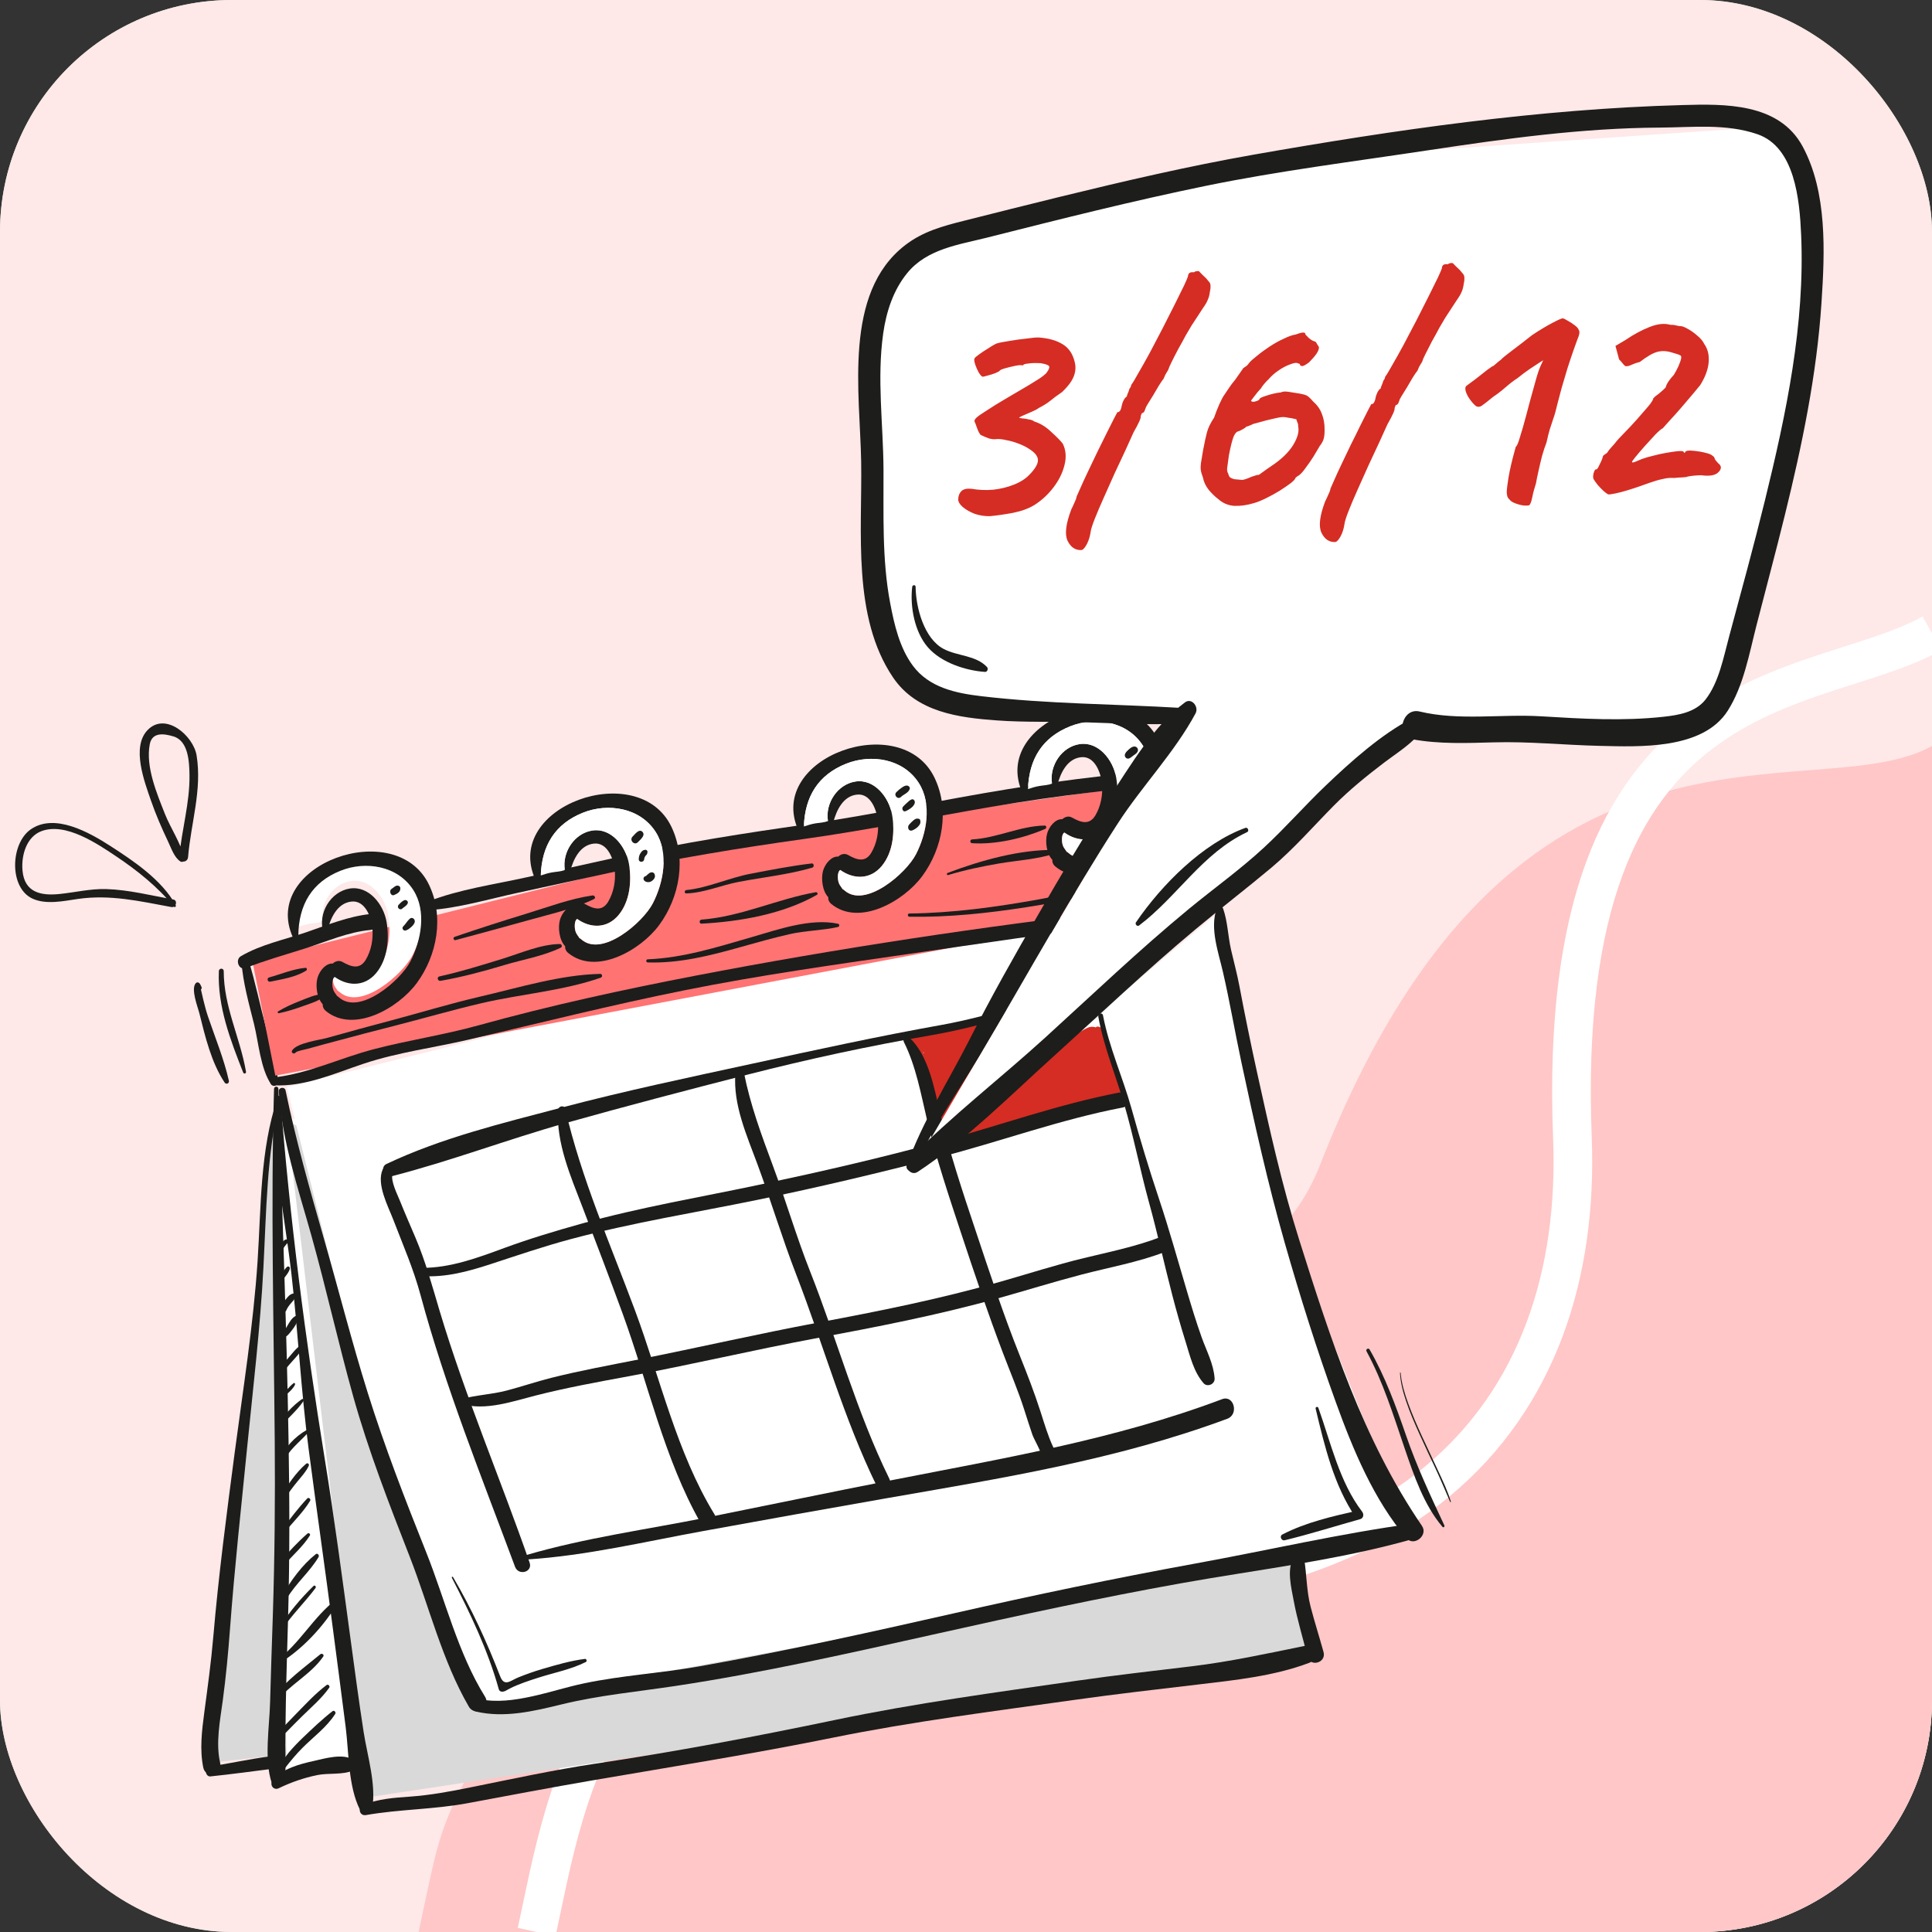 <svg width="50" height="50" viewBox="0 0 50 50" fill="none" xmlns="http://www.w3.org/2000/svg">
<rect x="0" y="0" width="50" height="50" fill="#333333" stroke="none"/>
<g clip-path="url(#clip0_28398_8697)">
<rect width="50" height="50" rx="6" fill="#C9E8C9"/>
<rect width="50" height="50" fill="#FEE8E8"/>
<path d="M15.556 39.861C11.101 47.687 11.62 46.389 10.834 50H50L50 19.306C46.945 21.019 39.167 17.361 34.167 30.139C31.584 36.74 20.695 30.833 15.556 39.861Z" fill="#FFC7C7"/>
<path d="M13.889 50C14.676 46.389 15.487 40.045 24.444 40.972C36.528 42.222 40.972 36.528 40.694 29.444C40.215 17.222 46.944 18.102 50 16.389" stroke="white"/>
<path d="M5.346 45.628L7.125 28.727L31.142 39.401L32.032 42.366L26.991 43.256L5.346 45.628Z" fill="#D9D9D9"/>
<path d="M7.422 45.924L7.125 28.727L31.735 39.994L32.625 42.959L27.584 43.849L7.422 45.924Z" fill="white"/>
<path d="M9.497 46.517L7.421 29.023L33.218 39.697L34.107 42.663L29.067 43.552L9.497 46.517Z" fill="#D9D9D9"/>
<path d="M7.421 28.134L18.096 25.465L29.067 23.686L27.584 26.947L31.439 23.686L33.514 32.285L36.479 39.697L12.462 44.145L9.497 36.436L7.421 28.134Z" fill="white"/>
<path d="M29.039 28.17C28.894 27.811 28.758 27.429 28.655 27.055C28.62 26.927 28.587 26.563 28.403 26.567C28.386 26.567 28.37 26.575 28.358 26.588C28.289 26.563 28.209 26.569 28.139 26.602C28.006 26.664 27.886 26.749 27.761 26.818C27.819 26.64 27.875 26.461 27.923 26.28C27.927 26.266 27.927 26.253 27.929 26.24C27.937 26.239 27.946 26.237 27.954 26.235C28.242 26.188 28.126 25.7 27.832 25.772C27.149 25.941 26.482 26.176 25.797 26.341C25.431 26.429 25.053 26.464 24.681 26.523C24.29 26.584 23.922 26.733 23.53 26.791C23.374 26.815 23.431 27.044 23.565 27.058C23.573 27.059 23.581 27.059 23.59 27.06C23.623 27.321 23.761 27.556 23.882 27.784C23.976 27.963 24.058 28.152 24.132 28.346C24.192 28.532 24.243 28.721 24.3 28.907C24.317 29.012 24.334 29.117 24.357 29.221C24.373 29.296 24.416 29.348 24.472 29.381C24.474 29.386 24.476 29.391 24.478 29.397C24.467 29.402 24.456 29.406 24.445 29.411C24.387 29.439 24.415 29.541 24.477 29.536C25.198 29.478 25.933 29.228 26.637 29.06C27.312 28.899 27.985 28.725 28.645 28.504C28.651 28.507 28.656 28.509 28.662 28.512C28.791 28.557 28.888 28.494 28.935 28.398C28.958 28.381 28.972 28.357 28.98 28.332C29.03 28.305 29.067 28.24 29.039 28.17ZM23.91 27.233C23.906 27.246 23.902 27.259 23.898 27.272C23.896 27.257 23.896 27.243 23.896 27.23C23.9 27.231 23.905 27.232 23.91 27.233Z" fill="#D52D23"/>
<path d="M36.232 35.529C36.243 35.783 36.311 36.028 36.392 36.268C36.491 36.561 36.614 36.846 36.742 37.127C36.879 37.432 37.024 37.733 37.165 38.035C37.293 38.311 37.409 38.591 37.53 38.87C37.535 38.881 37.552 38.873 37.549 38.862C37.465 38.587 37.339 38.324 37.218 38.063C37.082 37.769 36.941 37.476 36.805 37.181C36.673 36.893 36.545 36.602 36.438 36.303C36.349 36.055 36.269 35.793 36.249 35.529C36.248 35.518 36.231 35.518 36.232 35.529Z" fill="#1D1D1B"/>
<path d="M43.558 6.556C44.055 6.67 44.416 6.804 44.663 7.303C44.764 7.508 44.813 7.741 44.854 7.965C44.888 8.149 44.868 8.356 44.966 8.517C44.989 8.555 45.055 8.565 45.075 8.517C45.245 8.109 44.958 7.406 44.75 7.051C44.504 6.631 44.025 6.375 43.558 6.48C43.521 6.488 43.521 6.548 43.558 6.556Z" fill="#1D1D1B"/>
<path d="M6.249 24.892C6.289 25.435 6.441 25.968 6.572 26.493C6.693 26.979 6.739 27.651 7.016 28.062C7.052 28.116 7.153 28.122 7.167 28.041C7.243 27.573 7.003 27.041 6.883 26.591C6.73 26.018 6.611 25.431 6.437 24.865C6.406 24.762 6.241 24.775 6.249 24.892Z" fill="#1D1D1B"/>
<path d="M7.125 27.837L6.532 24.872L18.393 21.907L30.846 20.128L31.143 21.017L29.067 23.686L7.125 27.837Z" fill="#FF7373"/>
<path d="M7.087 28.088C7.899 28.128 8.666 27.776 9.425 27.524C10.299 27.234 11.225 27.116 12.118 26.908C13.989 26.471 15.847 26.003 17.732 25.625C19.634 25.243 21.56 24.972 23.478 24.694C25.369 24.421 27.262 24.131 29.161 23.917C29.387 23.892 29.389 23.519 29.161 23.545C25.434 23.976 21.694 24.54 18.006 25.249C16.121 25.612 14.235 26.022 12.382 26.536C11.485 26.785 10.563 26.92 9.663 27.156C8.794 27.384 7.987 27.783 7.087 27.884C6.964 27.898 6.959 28.082 7.087 28.088Z" fill="#1D1D1B"/>
<path d="M6.357 25.053C6.864 24.853 7.381 24.71 7.899 24.545C8.457 24.367 9.004 24.12 9.591 24.067C9.844 24.044 9.844 23.628 9.591 23.654C9.013 23.715 8.482 23.936 7.934 24.124C7.369 24.319 6.754 24.44 6.233 24.747C6.077 24.839 6.183 25.122 6.357 25.053Z" fill="#1D1D1B"/>
<path d="M10.752 22.844C11.106 23.401 10.957 24.174 10.676 24.722C10.418 25.224 9.336 26.16 8.788 25.673C8.771 25.659 8.755 25.647 8.738 25.638C8.707 25.586 8.667 25.545 8.645 25.489C8.617 25.419 8.613 25.352 8.616 25.279C8.619 25.235 8.633 25.179 8.659 25.149C8.664 25.145 8.671 25.14 8.68 25.136C9.032 25.387 9.47 25.392 9.77 25.034C10.07 24.674 10.123 24.138 10.046 23.687C9.967 23.217 9.575 22.724 9.078 22.802C8.61 22.874 8.277 23.369 8.353 23.843C8.249 23.889 8.127 23.888 8.016 23.907C7.917 23.924 7.817 23.956 7.718 23.988C7.745 23.196 8.097 22.626 8.832 22.332C9.494 22.068 10.342 22.198 10.752 22.844Z" fill="white"/>
<path d="M7.72 24.215C7.73 23.408 8.076 22.828 8.814 22.534C9.463 22.274 10.295 22.402 10.698 23.036C11.045 23.581 10.899 24.34 10.623 24.878C10.369 25.371 9.309 26.288 8.771 25.811C8.535 25.602 8.193 25.967 8.433 26.164C9.149 26.752 10.305 26.097 10.789 25.438C11.314 24.722 11.499 23.723 11.103 22.898C10.247 21.115 6.737 22.37 7.578 24.255C7.611 24.329 7.719 24.288 7.72 24.215Z" fill="#1D1D1B"/>
<path d="M8.462 24.131C8.54 23.787 8.714 23.372 9.099 23.332C9.455 23.296 9.616 23.748 9.639 24.042C9.66 24.315 9.607 24.598 9.47 24.832C9.311 25.104 9.086 25.021 8.863 24.895C8.661 24.781 8.412 25.081 8.607 25.24C8.962 25.529 9.424 25.555 9.734 25.184C10.029 24.832 10.08 24.305 10.005 23.862C9.928 23.402 9.543 22.919 9.055 22.995C8.559 23.072 8.215 23.634 8.37 24.131C8.384 24.176 8.451 24.182 8.462 24.131Z" fill="#1D1D1B"/>
<path d="M8.778 25.026C8.556 24.79 8.283 25.066 8.216 25.311C8.15 25.554 8.221 26.003 8.496 26.076C8.63 26.113 8.804 25.974 8.744 25.819C8.715 25.745 8.658 25.699 8.631 25.631C8.604 25.563 8.599 25.497 8.603 25.424C8.605 25.381 8.62 25.326 8.644 25.297C8.656 25.284 8.687 25.274 8.704 25.263C8.712 25.257 8.833 25.161 8.755 25.215C8.817 25.172 8.833 25.083 8.778 25.026Z" fill="#1D1D1B"/>
<path d="M11.106 23.554C11.865 23.502 12.633 23.273 13.376 23.111C14.186 22.934 14.996 22.759 15.806 22.582C17.473 22.218 19.14 21.946 20.828 21.71C22.444 21.484 24.042 21.157 25.65 20.882C26.522 20.733 27.397 20.605 28.275 20.503C29.106 20.406 29.995 20.257 30.83 20.296C30.766 20.245 30.702 20.195 30.638 20.144C30.681 20.392 30.755 20.622 30.843 20.856C30.955 21.152 31.351 20.979 31.229 20.687C31.139 20.472 31.067 20.263 31.023 20.033C31.005 19.941 30.915 19.884 30.83 19.88C30.049 19.852 29.231 20.005 28.454 20.093C27.662 20.183 26.873 20.296 26.086 20.423C24.372 20.701 22.675 21.07 20.957 21.32C19.314 21.558 17.684 21.804 16.061 22.166C15.253 22.346 14.444 22.524 13.635 22.703C12.793 22.89 11.884 23.015 11.077 23.332C10.97 23.374 10.976 23.563 11.106 23.554Z" fill="#1D1D1B"/>
<path d="M17.376 21.397C17.772 22.222 17.587 23.221 17.062 23.937C16.578 24.596 15.422 25.251 14.706 24.663C14.643 24.612 14.621 24.549 14.625 24.487C14.471 24.326 14.437 24.004 14.49 23.81C14.54 23.625 14.709 23.422 14.884 23.437C14.95 23.374 15.047 23.344 15.136 23.394C15.359 23.52 15.584 23.603 15.743 23.331C15.88 23.096 15.933 22.814 15.912 22.541C15.889 22.247 15.728 21.795 15.372 21.832C15.012 21.868 14.837 22.234 14.752 22.562C14.769 22.6 14.764 22.646 14.716 22.668C14.591 22.725 14.463 22.718 14.331 22.745C14.211 22.771 14.093 22.807 13.971 22.826C13.935 22.832 13.908 22.815 13.893 22.791C13.876 22.786 13.86 22.774 13.851 22.754C13.01 20.869 16.52 19.614 17.376 21.397ZM16.896 23.377C17.172 22.839 17.318 22.081 16.971 21.535C16.568 20.901 15.736 20.774 15.087 21.033C14.367 21.321 14.021 21.88 13.995 22.657C14.091 22.626 14.189 22.595 14.287 22.578C14.395 22.559 14.515 22.56 14.617 22.515C14.543 22.05 14.869 21.565 15.328 21.494C15.816 21.418 16.201 21.901 16.278 22.362C16.353 22.805 16.302 23.331 16.007 23.683C15.713 24.035 15.284 24.03 14.938 23.783C14.93 23.787 14.922 23.792 14.917 23.797C14.892 23.826 14.879 23.881 14.876 23.923C14.872 23.996 14.877 24.062 14.903 24.13C14.926 24.184 14.965 24.225 14.995 24.276C15.012 24.285 15.028 24.297 15.044 24.31C15.582 24.788 16.642 23.87 16.896 23.377Z" fill="#1D1D1B"/>
<path d="M16.971 21.534C17.318 22.081 17.172 22.839 16.896 23.376C16.643 23.87 15.582 24.787 15.044 24.31C15.028 24.296 15.012 24.285 14.995 24.276C14.965 24.224 14.926 24.184 14.904 24.13C14.877 24.061 14.872 23.995 14.876 23.923C14.879 23.88 14.892 23.825 14.918 23.796C14.922 23.791 14.93 23.787 14.938 23.783C15.284 24.029 15.713 24.034 16.007 23.683C16.302 23.33 16.353 22.804 16.278 22.361C16.201 21.901 15.816 21.417 15.328 21.494C14.869 21.564 14.543 22.05 14.617 22.515C14.515 22.559 14.395 22.558 14.287 22.578C14.189 22.594 14.091 22.625 13.995 22.657C14.021 21.88 14.367 21.32 15.087 21.032C15.736 20.773 16.568 20.901 16.971 21.534Z" fill="white"/>
<path d="M24.186 20.129C24.582 20.954 24.396 21.953 23.871 22.669C23.388 23.328 22.232 23.983 21.515 23.395C21.453 23.344 21.43 23.281 21.435 23.219C21.281 23.058 21.247 22.736 21.299 22.542C21.349 22.357 21.518 22.153 21.694 22.169C21.759 22.106 21.857 22.076 21.946 22.126C22.169 22.252 22.394 22.335 22.552 22.064C22.69 21.828 22.743 21.546 22.721 21.272C22.699 20.979 22.538 20.527 22.181 20.564C21.822 20.6 21.646 20.966 21.562 21.294C21.579 21.332 21.574 21.378 21.526 21.4C21.401 21.457 21.273 21.449 21.141 21.477C21.02 21.503 20.902 21.539 20.781 21.558C20.745 21.564 20.718 21.547 20.702 21.523C20.686 21.518 20.67 21.506 20.66 21.486C19.819 19.601 23.33 18.346 24.186 20.129ZM23.705 22.109C23.982 21.571 24.127 20.813 23.78 20.267C23.378 19.633 22.546 19.506 21.897 19.765C21.176 20.053 20.83 20.612 20.804 21.389C20.901 21.358 20.999 21.327 21.096 21.31C21.205 21.291 21.325 21.292 21.427 21.247C21.352 20.782 21.679 20.297 22.138 20.226C22.626 20.15 23.011 20.633 23.088 21.093C23.163 21.536 23.112 22.062 22.817 22.416C22.523 22.767 22.093 22.762 21.747 22.515C21.739 22.519 21.732 22.524 21.727 22.529C21.702 22.558 21.688 22.613 21.685 22.655C21.682 22.728 21.686 22.794 21.713 22.862C21.735 22.916 21.774 22.957 21.805 23.008C21.822 23.017 21.837 23.029 21.853 23.042C22.391 23.52 23.452 22.602 23.705 22.109Z" fill="#1D1D1B"/>
<path d="M23.78 20.267C24.127 20.813 23.982 21.571 23.705 22.109C23.452 22.602 22.391 23.52 21.853 23.042C21.837 23.029 21.822 23.017 21.805 23.008C21.774 22.957 21.735 22.916 21.713 22.862C21.686 22.794 21.682 22.728 21.685 22.655C21.688 22.613 21.702 22.558 21.727 22.529C21.732 22.524 21.739 22.519 21.747 22.515C22.093 22.762 22.523 22.767 22.817 22.415C23.112 22.062 23.163 21.536 23.088 21.093C23.011 20.633 22.626 20.15 22.138 20.226C21.679 20.297 21.352 20.782 21.427 21.247C21.325 21.292 21.205 21.291 21.096 21.31C20.999 21.326 20.901 21.358 20.804 21.389C20.83 20.612 21.176 20.053 21.897 19.765C22.546 19.506 23.378 19.633 23.78 20.267Z" fill="white"/>
<path d="M29.985 19.162C30.381 19.986 30.196 20.985 29.671 21.701C29.187 22.361 28.031 23.015 27.315 22.427C27.252 22.376 27.23 22.313 27.234 22.251C27.08 22.09 27.046 21.768 27.099 21.574C27.149 21.389 27.318 21.186 27.493 21.201C27.559 21.138 27.656 21.108 27.745 21.159C27.968 21.284 28.193 21.367 28.352 21.096C28.489 20.861 28.542 20.578 28.521 20.305C28.498 20.012 28.337 19.559 27.981 19.596C27.621 19.633 27.446 19.998 27.361 20.326C27.378 20.365 27.373 20.41 27.325 20.432C27.2 20.489 27.072 20.482 26.94 20.51C26.82 20.535 26.702 20.572 26.58 20.59C26.544 20.596 26.517 20.579 26.502 20.555C26.485 20.55 26.469 20.539 26.46 20.518C25.619 18.634 29.129 17.378 29.985 19.162ZM29.505 21.141C29.781 20.604 29.927 19.845 29.58 19.299C29.177 18.666 28.345 18.538 27.696 18.797C26.975 19.085 26.63 19.644 26.604 20.422C26.7 20.39 26.798 20.359 26.896 20.342C27.004 20.323 27.124 20.324 27.226 20.279C27.152 19.814 27.478 19.329 27.937 19.258C28.425 19.182 28.81 19.665 28.887 20.126C28.962 20.569 28.911 21.095 28.616 21.448C28.322 21.799 27.893 21.794 27.547 21.547C27.538 21.551 27.531 21.556 27.526 21.561C27.501 21.59 27.487 21.645 27.485 21.688C27.481 21.76 27.485 21.826 27.512 21.895C27.535 21.949 27.574 21.989 27.604 22.041C27.621 22.049 27.637 22.061 27.652 22.074C28.19 22.552 29.251 21.634 29.505 21.141Z" fill="#1D1D1B"/>
<path d="M29.58 19.298C29.927 19.845 29.781 20.603 29.505 21.141C29.252 21.634 28.19 22.552 27.652 22.074C27.637 22.06 27.621 22.049 27.604 22.04C27.574 21.989 27.535 21.948 27.512 21.894C27.486 21.825 27.481 21.759 27.485 21.687C27.487 21.644 27.501 21.589 27.526 21.56C27.531 21.555 27.538 21.551 27.547 21.547C27.893 21.793 28.322 21.798 28.616 21.447C28.911 21.094 28.962 20.568 28.887 20.125C28.81 19.665 28.425 19.181 27.937 19.258C27.478 19.328 27.152 19.814 27.226 20.279C27.124 20.323 27.004 20.323 26.896 20.342C26.798 20.358 26.7 20.389 26.604 20.421C26.63 19.644 26.975 19.085 27.696 18.797C28.345 18.537 29.177 18.665 29.58 19.298Z" fill="white"/>
<path d="M7.215 28.244C7.293 29.526 7.72 30.763 8.062 31.988C8.447 33.368 8.758 34.769 9.144 36.149C9.541 37.564 10.072 38.926 10.604 40.289C11.104 41.57 11.444 42.978 12.133 44.167C12.295 44.447 12.724 44.185 12.553 43.911C11.851 42.786 11.521 41.401 11.028 40.168C10.483 38.804 9.956 37.447 9.516 36.042C9.105 34.729 8.767 33.394 8.387 32.072C8.021 30.795 7.66 29.522 7.39 28.219C7.368 28.117 7.208 28.139 7.215 28.244Z" fill="#1D1D1B"/>
<path d="M31.491 23.514C31.3 24.01 31.537 24.662 31.65 25.156C31.827 25.926 31.96 26.708 32.125 27.481C32.461 29.058 32.81 30.626 33.252 32.175C33.646 33.555 34.079 34.928 34.566 36.275C35.014 37.514 35.55 38.81 36.401 39.81C36.591 40.034 36.969 39.735 36.8 39.489C35.269 37.249 34.437 34.665 33.618 32.07C33.17 30.651 32.853 29.21 32.533 27.756C32.37 27.014 32.217 26.269 32.076 25.521C32.017 25.207 31.933 24.898 31.861 24.587C31.779 24.233 31.774 23.856 31.654 23.514C31.624 23.428 31.522 23.432 31.491 23.514Z" fill="#1D1D1B"/>
<path d="M12.316 44.295C13.053 44.467 13.807 44.287 14.528 44.111C15.501 43.873 16.483 43.783 17.471 43.634C19.748 43.292 22.011 42.778 24.26 42.277C26.355 41.809 28.448 41.354 30.559 40.976C32.572 40.615 34.661 40.38 36.63 39.811C36.827 39.754 36.794 39.399 36.58 39.428C34.69 39.685 32.809 40.123 30.93 40.465C28.839 40.846 26.762 41.281 24.688 41.752C22.497 42.248 20.3 42.736 18.089 43.127C17.101 43.302 16.091 43.359 15.11 43.566C14.239 43.749 13.299 44.146 12.4 43.976C12.202 43.939 12.114 44.248 12.316 44.295Z" fill="#1D1D1B"/>
<path d="M7.165 28.405C7.016 29.918 7.373 31.48 7.543 32.977C7.715 34.479 7.789 35.987 7.986 37.489C8.189 39.041 8.412 40.59 8.614 42.142C8.724 42.993 8.839 43.843 8.946 44.695C9.031 45.37 9.01 46.233 9.317 46.838C9.384 46.969 9.61 46.951 9.635 46.795C9.738 46.171 9.506 45.438 9.41 44.819C9.286 44.014 9.178 43.206 9.069 42.398C8.859 40.849 8.654 39.298 8.404 37.754C7.902 34.656 7.499 31.536 7.256 28.405C7.252 28.343 7.171 28.344 7.165 28.405Z" fill="#1D1D1B"/>
<path d="M9.471 46.974C10.343 46.821 11.226 46.83 12.1 46.667C13.178 46.466 14.256 46.261 15.337 46.075C17.411 45.719 19.484 45.391 21.548 44.972C23.629 44.55 25.722 44.287 27.821 43.991C28.879 43.842 29.938 43.721 30.998 43.596C31.957 43.482 32.975 43.379 33.887 43.032C34.15 42.932 34.048 42.539 33.771 42.595C32.788 42.794 31.826 43.006 30.829 43.125C29.844 43.244 28.86 43.354 27.878 43.496C25.782 43.798 23.688 44.078 21.612 44.512C19.555 44.942 17.489 45.332 15.412 45.643C14.33 45.806 13.254 46.039 12.181 46.256C11.655 46.363 11.14 46.459 10.605 46.497C10.198 46.526 9.784 46.554 9.402 46.712C9.245 46.777 9.304 47.004 9.471 46.974Z" fill="#1D1D1B"/>
<path d="M33.491 40.289C33.288 40.598 33.42 41.094 33.482 41.433C33.572 41.92 33.721 42.393 33.838 42.873C33.907 43.154 34.331 43.033 34.253 42.754C34.145 42.364 34.022 41.98 33.92 41.588C33.809 41.164 33.82 40.748 33.749 40.325C33.726 40.188 33.553 40.195 33.491 40.289Z" fill="#1D1D1B"/>
<path d="M7.092 28.18C7.006 31.206 7.085 34.249 7.11 37.276C7.123 38.788 7.109 40.297 7.061 41.808C7.037 42.557 7.009 43.306 6.99 44.055C6.973 44.696 6.83 45.535 7.033 46.144C7.083 46.292 7.279 46.298 7.327 46.144C7.423 45.831 7.383 45.5 7.384 45.174C7.384 44.801 7.391 44.428 7.398 44.055C7.412 43.306 7.437 42.557 7.457 41.808C7.499 40.297 7.494 38.788 7.468 37.276C7.418 34.245 7.296 31.21 7.205 28.18C7.203 28.104 7.095 28.104 7.092 28.18Z" fill="#1D1D1B"/>
<path d="M7.212 46.28C7.536 46.124 7.86 46.011 8.21 45.939C8.502 45.879 8.873 45.94 9.141 45.818C9.253 45.767 9.223 45.607 9.141 45.548C8.888 45.365 8.393 45.512 8.114 45.575C7.76 45.653 7.304 45.772 7.059 46.073C6.965 46.19 7.081 46.343 7.212 46.28Z" fill="#1D1D1B"/>
<path d="M7.179 28.429C6.727 29.77 6.759 31.239 6.666 32.641C6.556 34.301 6.289 35.96 6.072 37.607C5.864 39.19 5.658 40.758 5.521 42.349C5.465 43.008 5.375 43.658 5.288 44.312C5.225 44.785 5.164 45.274 5.261 45.746C5.322 46.042 5.766 45.917 5.697 45.62C5.579 45.111 5.695 44.528 5.764 44.019C5.847 43.401 5.906 42.784 5.952 42.161C6.069 40.589 6.24 39.028 6.396 37.46C6.55 35.915 6.736 34.36 6.817 32.809C6.894 31.34 6.902 29.884 7.242 28.447C7.252 28.404 7.193 28.387 7.179 28.429Z" fill="#1D1D1B"/>
<path d="M5.449 45.973C5.965 45.92 6.48 45.848 6.995 45.784C7.196 45.759 7.197 45.427 6.995 45.453C6.465 45.522 5.943 45.639 5.416 45.72C5.278 45.741 5.31 45.988 5.449 45.973Z" fill="#1D1D1B"/>
<path d="M28.193 25.725C26.903 25.815 25.661 26.292 24.388 26.521C22.735 26.817 21.107 27.172 19.465 27.529C17.818 27.886 16.173 28.232 14.542 28.662C13.02 29.063 11.434 29.444 10.001 30.124C9.823 30.209 9.953 30.488 10.13 30.443C11.652 30.053 13.134 29.488 14.648 29.062C16.21 28.623 17.78 28.213 19.351 27.81C20.922 27.408 22.498 27.068 24.093 26.793C25.492 26.552 26.818 26.076 28.2 25.774C28.226 25.768 28.22 25.723 28.193 25.725Z" fill="#1D1D1B"/>
<path d="M28.424 26.311C28.565 27.09 28.87 27.817 29.092 28.571C29.337 29.409 29.503 30.27 29.734 31.111C29.955 31.911 30.132 32.724 30.341 33.527C30.446 33.93 30.56 34.33 30.684 34.727C30.8 35.099 30.893 35.506 31.149 35.798C31.244 35.907 31.445 35.825 31.434 35.674C31.409 35.3 31.223 34.958 31.098 34.608C30.959 34.217 30.837 33.818 30.719 33.419C30.482 32.622 30.261 31.823 29.998 31.035C29.738 30.259 29.505 29.485 29.285 28.695C29.058 27.881 28.705 27.111 28.545 26.276C28.529 26.193 28.409 26.229 28.424 26.311Z" fill="#1D1D1B"/>
<path d="M13.641 40.359C15.172 40.262 16.703 39.895 18.212 39.621C19.786 39.335 21.36 39.051 22.935 38.776C25.924 38.255 28.896 37.782 31.763 36.717C32.068 36.604 31.935 36.095 31.629 36.21C28.829 37.265 25.918 37.748 23.005 38.321C21.438 38.629 19.875 38.954 18.309 39.269C16.754 39.581 15.151 39.797 13.626 40.243C13.566 40.261 13.576 40.363 13.641 40.359Z" fill="#1D1D1B"/>
<path d="M9.904 30.266C9.734 30.646 10.048 31.224 10.18 31.57C10.43 32.223 10.7 32.836 10.883 33.515C11.527 35.905 12.469 38.234 13.329 40.547C13.418 40.789 13.793 40.688 13.706 40.439C12.949 38.264 12.041 36.141 11.379 33.931C11.184 33.279 11.017 32.654 10.752 32.03C10.618 31.715 10.48 31.402 10.353 31.084C10.286 30.914 10.104 30.568 10.158 30.378C10.202 30.223 9.971 30.115 9.904 30.266Z" fill="#1D1D1B"/>
<path d="M10.921 33.025C11.532 33.064 12.108 32.908 12.687 32.719C13.381 32.492 14.063 32.258 14.769 32.069C16.371 31.64 17.998 31.382 19.619 31.049C21.186 30.727 22.744 30.356 24.294 29.956C25.888 29.544 27.439 28.971 29.057 28.662C29.299 28.616 29.197 28.23 28.955 28.277C27.396 28.579 25.895 29.116 24.365 29.537C22.823 29.962 21.26 30.319 19.698 30.651C18.138 30.983 16.571 31.241 15.032 31.673C14.365 31.86 13.705 32.058 13.053 32.297C12.367 32.55 11.657 32.815 10.921 32.812C10.788 32.811 10.79 33.016 10.921 33.025Z" fill="#1D1D1B"/>
<path d="M11.954 36.336C12.558 36.516 13.266 36.269 13.855 36.118C14.658 35.913 15.472 35.765 16.286 35.615C17.89 35.319 19.477 34.941 21.08 34.642C22.674 34.344 24.261 34.039 25.826 33.601C26.55 33.399 27.268 33.175 27.994 32.985C28.713 32.797 29.442 32.67 30.14 32.403C30.372 32.315 30.272 31.924 30.037 32.014C29.391 32.262 28.716 32.398 28.047 32.56C27.324 32.735 26.612 32.965 25.897 33.169C24.335 33.616 22.752 33.933 21.159 34.231C19.614 34.521 18.083 34.873 16.542 35.18C15.782 35.331 15.017 35.47 14.265 35.659C13.879 35.757 13.5 35.885 13.114 35.987C12.731 36.088 12.335 36.1 11.954 36.205C11.891 36.222 11.893 36.318 11.954 36.336Z" fill="#1D1D1B"/>
<path d="M14.444 28.727C14.391 29.575 14.771 30.45 15.066 31.218C15.421 32.142 15.773 33.065 16.113 33.994C16.768 35.788 17.187 37.748 18.13 39.41C18.267 39.652 18.635 39.427 18.49 39.19C17.512 37.593 17.084 35.657 16.43 33.903C15.786 32.175 15.047 30.506 14.628 28.701C14.602 28.59 14.451 28.622 14.444 28.727Z" fill="#1D1D1B"/>
<path d="M19.031 27.793C18.971 28.597 19.33 29.392 19.601 30.126C19.953 31.078 20.244 32.052 20.611 32.999C21.312 34.809 21.839 36.723 22.693 38.464C22.802 38.688 23.125 38.491 23.015 38.267C22.174 36.557 21.665 34.674 20.963 32.898C20.608 31.998 20.337 31.069 20 30.163C19.706 29.372 19.418 28.595 19.253 27.761C19.226 27.623 19.041 27.667 19.031 27.793Z" fill="#1D1D1B"/>
<path d="M23.394 26.97C23.706 27.592 23.835 28.321 23.995 28.997C24.23 29.992 24.562 30.969 24.881 31.938C25.222 32.969 25.571 34 25.956 35.014C26.141 35.503 26.346 35.98 26.506 36.479C26.575 36.695 26.643 36.91 26.716 37.124C26.758 37.248 26.958 37.578 26.958 37.701C26.958 37.961 27.345 37.961 27.345 37.701V37.689C27.345 37.428 26.958 37.428 26.958 37.689V37.701C26.958 37.961 27.345 37.961 27.345 37.701C27.345 37.607 27.286 37.516 27.25 37.437C27.117 37.148 27.026 36.837 26.929 36.535C26.769 36.037 26.583 35.559 26.389 35.075C25.964 34.014 25.607 32.919 25.244 31.834C24.907 30.829 24.571 29.815 24.325 28.782C24.173 28.143 24.028 27.314 23.537 26.855C23.459 26.782 23.345 26.873 23.394 26.97Z" fill="#1D1D1B"/>
<path d="M5.664 25.133C5.627 26.053 5.964 26.918 6.293 27.755C6.312 27.802 6.375 27.785 6.366 27.734C6.213 26.847 5.79 26.053 5.79 25.133C5.79 25.048 5.667 25.049 5.664 25.133Z" fill="#1D1D1B"/>
<path d="M5.214 25.541C5.198 25.509 5.184 25.467 5.157 25.442C5.131 25.42 5.094 25.416 5.069 25.442C4.93 25.592 5.121 26.067 5.161 26.229C5.311 26.831 5.47 27.501 5.814 28.017C5.852 28.075 5.939 28.04 5.923 27.969C5.797 27.408 5.564 26.842 5.379 26.297C5.33 26.153 5.294 26.003 5.257 25.856C5.238 25.78 5.221 25.703 5.204 25.626C5.169 25.473 5.121 25.586 5.126 25.595C5.159 25.655 5.244 25.602 5.214 25.541Z" fill="#1D1D1B"/>
<path d="M35.366 34.973C35.796 35.766 36.062 36.631 36.353 37.486C36.594 38.19 36.85 38.949 37.332 39.516C37.356 39.545 37.394 39.509 37.38 39.478C37.019 38.706 36.667 37.955 36.387 37.145C36.122 36.379 35.848 35.625 35.445 34.925C35.415 34.872 35.337 34.919 35.366 34.973Z" fill="#1D1D1B"/>
<path d="M10.201 23.163C10.282 23.128 10.374 23.082 10.359 22.974C10.352 22.93 10.304 22.914 10.268 22.92C10.222 22.929 10.177 22.978 10.136 23.003C10.058 23.052 10.111 23.201 10.201 23.163Z" fill="#1D1D1B"/>
<path d="M10.411 23.514C10.457 23.473 10.514 23.446 10.546 23.39C10.582 23.328 10.513 23.274 10.459 23.299C10.405 23.324 10.357 23.373 10.317 23.416C10.258 23.482 10.347 23.572 10.411 23.514Z" fill="#1D1D1B"/>
<path d="M10.511 24.077C10.531 24.067 10.551 24.062 10.57 24.049C10.589 24.035 10.608 24.02 10.626 24.005C10.666 23.972 10.706 23.933 10.727 23.884C10.764 23.797 10.671 23.713 10.599 23.781C10.538 23.838 10.496 23.917 10.436 23.975C10.382 24.028 10.451 24.108 10.511 24.077Z" fill="#1D1D1B"/>
<path d="M16.508 21.796C16.559 21.743 16.627 21.69 16.65 21.617C16.671 21.552 16.604 21.482 16.542 21.504C16.472 21.529 16.422 21.599 16.37 21.652C16.28 21.745 16.419 21.89 16.508 21.796Z" fill="#1D1D1B"/>
<path d="M16.672 22.232C16.674 22.204 16.685 22.177 16.701 22.155C16.71 22.143 16.721 22.133 16.732 22.121C16.741 22.112 16.747 22.101 16.75 22.088C16.753 22.066 16.754 22.062 16.751 22.076C16.773 22.032 16.738 21.983 16.69 21.994C16.659 22.001 16.644 22.003 16.619 22.026C16.6 22.042 16.585 22.067 16.571 22.088C16.544 22.131 16.532 22.182 16.531 22.232C16.528 22.328 16.667 22.326 16.672 22.232Z" fill="#1D1D1B"/>
<path d="M16.672 22.787C16.71 22.829 16.759 22.836 16.812 22.826C16.87 22.815 16.958 22.738 16.95 22.669C16.946 22.637 16.941 22.605 16.911 22.587C16.884 22.57 16.843 22.573 16.816 22.589C16.789 22.606 16.764 22.628 16.741 22.649C16.736 22.654 16.715 22.673 16.717 22.673C16.662 22.676 16.632 22.744 16.672 22.787Z" fill="#1D1D1B"/>
<path d="M23.315 20.626C23.388 20.555 23.506 20.524 23.543 20.421C23.559 20.375 23.517 20.335 23.477 20.331C23.421 20.326 23.379 20.356 23.334 20.387C23.285 20.421 23.238 20.459 23.197 20.502C23.121 20.583 23.236 20.702 23.315 20.626Z" fill="#1D1D1B"/>
<path d="M23.436 20.994C23.484 20.975 23.525 20.95 23.567 20.919C23.611 20.887 23.667 20.833 23.675 20.774C23.681 20.726 23.647 20.67 23.593 20.689C23.547 20.704 23.514 20.741 23.478 20.772C23.441 20.805 23.404 20.84 23.37 20.877C23.328 20.924 23.369 21.021 23.436 20.994Z" fill="#1D1D1B"/>
<path d="M23.603 21.493C23.689 21.465 23.87 21.339 23.808 21.224C23.811 21.236 23.814 21.248 23.817 21.26C23.817 21.254 23.817 21.247 23.817 21.241C23.818 21.212 23.794 21.187 23.766 21.188C23.76 21.188 23.754 21.188 23.748 21.188C23.759 21.191 23.771 21.195 23.783 21.198C23.732 21.167 23.678 21.197 23.638 21.232C23.597 21.267 23.555 21.307 23.522 21.349C23.475 21.411 23.516 21.522 23.603 21.493Z" fill="#1D1D1B"/>
<path d="M29.233 19.623C29.239 19.62 29.244 19.617 29.249 19.614C29.234 19.618 29.22 19.622 29.205 19.627C29.254 19.622 29.282 19.591 29.318 19.563C29.362 19.53 29.411 19.506 29.439 19.456C29.472 19.395 29.43 19.322 29.364 19.32C29.294 19.318 29.242 19.37 29.192 19.415C29.176 19.43 29.16 19.446 29.145 19.462C29.144 19.462 29.108 19.526 29.126 19.494C29.124 19.498 29.122 19.501 29.12 19.505C29.08 19.581 29.16 19.664 29.233 19.623Z" fill="#1D1D1B"/>
<path d="M29.483 19.983C29.496 19.949 29.518 19.929 29.548 19.911C29.602 19.879 29.611 19.788 29.554 19.755C29.445 19.691 29.348 19.846 29.319 19.936C29.304 19.982 29.335 20.033 29.378 20.045C29.426 20.059 29.466 20.028 29.483 19.983Z" fill="#1D1D1B"/>
<path d="M29.467 20.738C29.533 20.704 29.591 20.655 29.642 20.6C29.688 20.551 29.731 20.461 29.695 20.395C29.688 20.381 29.671 20.37 29.656 20.371C29.6 20.377 29.55 20.425 29.515 20.468C29.477 20.515 29.432 20.554 29.381 20.583C29.283 20.639 29.369 20.789 29.467 20.738Z" fill="#1D1D1B"/>
<path d="M7.311 45.687C7.3 45.684 7.289 45.682 7.278 45.68C7.259 45.714 7.241 45.748 7.222 45.782C7.271 45.784 7.354 45.786 7.389 45.741C7.53 45.56 7.674 45.389 7.835 45.227C8.121 44.942 8.453 44.702 8.676 44.355C8.703 44.314 8.648 44.253 8.607 44.284C8.335 44.496 8.084 44.736 7.834 44.975C7.709 45.094 7.591 45.219 7.478 45.35C7.394 45.447 7.323 45.599 7.204 45.648C7.095 45.694 7.206 45.847 7.278 45.748C7.289 45.747 7.3 45.745 7.311 45.744C7.337 45.733 7.337 45.697 7.311 45.687Z" fill="#1D1D1B"/>
<path d="M7.196 45.052C7.207 44.999 7.354 44.885 7.392 44.846C7.532 44.702 7.674 44.56 7.816 44.419C8.057 44.181 8.323 43.958 8.52 43.678C8.549 43.637 8.492 43.579 8.453 43.608C8.151 43.835 7.892 44.122 7.626 44.392C7.484 44.537 7.343 44.682 7.212 44.836C7.169 44.885 7.076 44.973 7.102 45.052C7.116 45.097 7.185 45.104 7.196 45.052Z" fill="#1D1D1B"/>
<path d="M7.164 44.023C7.517 43.585 8.043 43.336 8.365 42.872C8.399 42.822 8.329 42.779 8.29 42.812C7.872 43.158 7.406 43.489 7.072 43.927C7.02 43.994 7.109 44.091 7.164 44.023Z" fill="#1D1D1B"/>
<path d="M7.171 43.08C7.795 42.723 8.392 42.082 8.76 41.449C8.78 41.415 8.739 41.367 8.705 41.392C8.107 41.84 7.746 42.563 7.126 43C7.079 43.033 7.12 43.109 7.171 43.08Z" fill="#1D1D1B"/>
<path d="M7.307 42.158C7.566 41.782 7.89 41.465 8.164 41.101C8.193 41.063 8.147 41.011 8.112 41.046C7.782 41.37 7.484 41.718 7.237 42.116C7.209 42.162 7.277 42.202 7.307 42.158Z" fill="#1D1D1B"/>
<path d="M7.424 41.367C7.658 40.975 8.014 40.683 8.245 40.295C8.271 40.251 8.216 40.187 8.174 40.22C7.826 40.495 7.525 40.904 7.306 41.295C7.261 41.375 7.378 41.445 7.424 41.367Z" fill="#1D1D1B"/>
<path d="M7.35 40.51C7.569 40.252 7.837 40.03 8.018 39.741C8.045 39.698 7.988 39.661 7.955 39.69C7.706 39.908 7.473 40.158 7.256 40.412C7.2 40.478 7.293 40.577 7.35 40.51Z" fill="#1D1D1B"/>
<path d="M7.369 39.659C7.581 39.385 7.846 39.141 8.025 38.842C8.054 38.794 7.988 38.741 7.95 38.781C7.714 39.033 7.497 39.318 7.292 39.597C7.258 39.643 7.334 39.703 7.369 39.659Z" fill="#1D1D1B"/>
<path d="M7.354 38.815C7.457 38.646 7.575 38.49 7.7 38.338C7.803 38.211 7.92 38.088 7.99 37.937C8.012 37.889 7.96 37.849 7.922 37.882C7.659 38.106 7.427 38.452 7.253 38.754C7.213 38.821 7.314 38.882 7.354 38.815Z" fill="#1D1D1B"/>
<path d="M7.324 37.849C7.472 37.525 7.749 37.326 7.979 37.071C8.008 37.039 7.971 36.99 7.934 37.011C7.639 37.172 7.363 37.472 7.221 37.786C7.188 37.858 7.291 37.922 7.324 37.849Z" fill="#1D1D1B"/>
<path d="M7.243 36.949C7.435 36.706 7.685 36.514 7.856 36.255C7.874 36.228 7.839 36.192 7.813 36.21C7.561 36.388 7.347 36.633 7.171 36.891C7.141 36.935 7.21 36.99 7.243 36.949Z" fill="#1D1D1B"/>
<path d="M7.206 36.265C7.288 36.198 7.369 36.131 7.447 36.059C7.518 35.995 7.596 35.923 7.635 35.833C7.644 35.811 7.623 35.778 7.599 35.796C7.522 35.853 7.46 35.933 7.391 36C7.315 36.074 7.234 36.142 7.153 36.211C7.116 36.242 7.169 36.295 7.206 36.265Z" fill="#1D1D1B"/>
<path d="M7.349 35.48C7.438 35.37 7.533 35.265 7.626 35.16C7.709 35.067 7.79 34.982 7.836 34.863C7.849 34.829 7.805 34.8 7.778 34.817C7.68 34.881 7.608 34.972 7.532 35.061C7.439 35.168 7.346 35.275 7.258 35.385C7.206 35.451 7.295 35.546 7.349 35.48Z" fill="#1D1D1B"/>
<path d="M7.35 34.593C7.314 34.593 7.376 34.597 7.384 34.595C7.407 34.589 7.421 34.579 7.438 34.563C7.481 34.523 7.518 34.474 7.554 34.428C7.626 34.335 7.699 34.233 7.709 34.111C7.712 34.071 7.664 34.047 7.634 34.066C7.546 34.12 7.492 34.217 7.44 34.306C7.412 34.355 7.383 34.404 7.35 34.448C7.336 34.467 7.32 34.481 7.312 34.504C7.306 34.52 7.289 34.576 7.311 34.523C7.298 34.554 7.313 34.593 7.35 34.593Z" fill="#1D1D1B"/>
<path d="M7.412 33.907C7.44 33.837 7.488 33.777 7.536 33.721C7.583 33.667 7.634 33.619 7.648 33.545C7.656 33.502 7.624 33.468 7.583 33.477C7.498 33.494 7.442 33.569 7.39 33.635C7.334 33.705 7.288 33.778 7.257 33.863C7.218 33.964 7.373 34.005 7.412 33.907Z" fill="#1D1D1B"/>
<path d="M7.367 33.06C7.418 32.991 7.48 32.92 7.501 32.834C7.512 32.787 7.459 32.758 7.426 32.788C7.363 32.846 7.32 32.931 7.271 33.002C7.228 33.062 7.324 33.118 7.367 33.06Z" fill="#1D1D1B"/>
<path d="M7.33 32.315C7.35 32.279 7.372 32.247 7.399 32.217C7.425 32.188 7.453 32.162 7.461 32.122C7.466 32.097 7.451 32.075 7.427 32.074C7.337 32.072 7.278 32.19 7.245 32.263C7.22 32.322 7.298 32.373 7.33 32.315Z" fill="#1D1D1B"/>
<path d="M11.694 40.833C12.17 41.754 12.63 42.714 12.91 43.722C12.921 43.758 12.949 43.776 12.984 43.78C13.059 43.788 13.125 43.732 13.19 43.7C13.425 43.582 13.675 43.501 13.924 43.421C14.338 43.288 14.768 43.208 15.161 43.013C15.197 42.995 15.181 42.927 15.14 42.932C14.763 42.98 14.398 43.087 14.033 43.194C13.824 43.255 13.621 43.328 13.419 43.409C13.21 43.492 13.055 43.667 12.944 43.382C12.598 42.491 12.207 41.634 11.724 40.814C11.712 40.794 11.683 40.812 11.694 40.833Z" fill="#1D1D1B"/>
<path d="M34.049 36.458C34.282 37.428 34.518 38.432 35.079 39.262C35.101 39.205 35.123 39.149 35.145 39.093C34.482 39.242 33.797 39.397 33.187 39.713C33.105 39.756 33.164 39.883 33.247 39.862C33.903 39.703 34.553 39.497 35.203 39.315C35.291 39.29 35.302 39.187 35.252 39.122C34.666 38.359 34.442 37.338 34.12 36.437C34.103 36.392 34.037 36.409 34.049 36.458Z" fill="#1D1D1B"/>
<path d="M6.993 25.406C7.302 25.341 7.652 25.291 7.925 25.118C7.954 25.1 7.944 25.043 7.906 25.047C7.587 25.076 7.273 25.211 6.964 25.296C6.896 25.315 6.925 25.42 6.993 25.406Z" fill="#1D1D1B"/>
<path d="M7.217 26.222C7.445 26.176 7.666 26.102 7.885 26.023C8.063 25.959 8.243 25.909 8.391 25.784C8.413 25.766 8.394 25.73 8.37 25.73C8.157 25.73 7.959 25.83 7.762 25.905C7.568 25.98 7.377 26.067 7.198 26.174C7.172 26.19 7.19 26.227 7.217 26.222Z" fill="#1D1D1B"/>
<path d="M7.65 27.24C7.679 27.199 7.908 27.159 7.971 27.141C8.21 27.072 8.451 27.01 8.692 26.945C9.192 26.809 9.694 26.679 10.196 26.551C10.954 26.357 11.705 26.139 12.467 25.961C13.476 25.726 14.57 25.644 15.548 25.302C15.598 25.285 15.591 25.203 15.535 25.204C14.505 25.226 13.425 25.561 12.423 25.793C11.64 25.975 10.873 26.21 10.097 26.416C9.556 26.559 9.016 26.705 8.477 26.858C8.277 26.915 7.689 26.986 7.56 27.185C7.522 27.244 7.611 27.295 7.65 27.24Z" fill="#1D1D1B"/>
<path d="M11.4 25.384C11.956 25.287 12.499 25.142 13.041 24.979C13.523 24.833 14.062 24.746 14.516 24.524C14.56 24.502 14.537 24.43 14.492 24.431C13.992 24.437 13.474 24.669 12.998 24.815C12.459 24.981 11.92 25.149 11.37 25.27C11.297 25.286 11.329 25.396 11.4 25.384Z" fill="#1D1D1B"/>
<path d="M11.79 24.33C12.418 24.16 13.045 23.992 13.672 23.816C14.238 23.656 14.841 23.526 15.374 23.267C15.429 23.241 15.386 23.167 15.336 23.174C14.759 23.256 14.185 23.474 13.626 23.645C13.003 23.835 12.384 24.034 11.767 24.245C11.715 24.262 11.736 24.344 11.79 24.33Z" fill="#1D1D1B"/>
<path d="M16.763 24.908C17.587 24.933 18.373 24.733 19.163 24.511C19.584 24.392 20.005 24.274 20.43 24.177C20.847 24.081 21.276 24.083 21.69 23.99C21.729 23.981 21.73 23.916 21.69 23.907C20.975 23.754 20.12 24.061 19.437 24.258C18.557 24.512 17.682 24.79 16.763 24.827C16.713 24.828 16.713 24.907 16.763 24.908Z" fill="#1D1D1B"/>
<path d="M18.155 23.904C19.142 23.852 20.265 23.658 21.141 23.159C21.179 23.137 21.151 23.084 21.113 23.09C20.107 23.268 19.188 23.72 18.155 23.8C18.091 23.805 18.09 23.907 18.155 23.904Z" fill="#1D1D1B"/>
<path d="M17.761 23.122C18.225 23.106 18.659 22.911 19.113 22.824C19.748 22.702 20.397 22.637 21.021 22.455C21.077 22.439 21.068 22.339 21.007 22.346C20.475 22.409 19.948 22.512 19.422 22.613C18.866 22.719 18.319 22.979 17.761 23.035C17.709 23.041 17.706 23.123 17.761 23.122Z" fill="#1D1D1B"/>
<path d="M23.534 23.725C24.554 23.742 25.562 23.634 26.57 23.477C27.101 23.394 27.63 23.297 28.159 23.204C28.733 23.102 29.34 23.054 29.898 22.879C29.944 22.865 29.935 22.793 29.887 22.792C28.898 22.772 27.857 23.102 26.886 23.276C25.778 23.474 24.66 23.629 23.534 23.641C23.482 23.641 23.482 23.724 23.534 23.725Z" fill="#1D1D1B"/>
<path d="M24.539 22.646C24.968 22.516 25.407 22.424 25.848 22.348C26.333 22.265 26.857 22.24 27.325 22.08C27.369 22.065 27.361 21.997 27.314 21.996C26.399 21.981 25.377 22.268 24.524 22.592C24.492 22.604 24.505 22.657 24.539 22.646Z" fill="#1D1D1B"/>
<path d="M25.157 21.822C25.771 21.862 26.483 21.696 27.047 21.454C27.09 21.436 27.088 21.364 27.036 21.365C26.402 21.375 25.799 21.69 25.157 21.724C25.097 21.727 25.097 21.817 25.157 21.822Z" fill="#1D1D1B"/>
<path d="M4.548 23.425C4.19 22.772 3.454 22.279 2.856 21.894C2.313 21.545 1.413 21.031 0.793 21.466C0.267 21.835 0.23 22.982 0.847 23.259C1.202 23.418 1.647 23.318 2.013 23.265C2.85 23.144 3.613 23.322 4.434 23.474C4.556 23.497 4.608 23.302 4.485 23.279C3.907 23.175 3.338 23.028 2.749 23.009C2.343 22.997 1.94 23.096 1.537 23.137C1.066 23.185 0.632 23.103 0.582 22.528C0.548 22.134 0.685 21.66 1.067 21.512C1.696 21.271 2.525 21.839 3.024 22.174C3.55 22.527 4.094 22.96 4.499 23.465C4.522 23.494 4.566 23.456 4.548 23.425Z" fill="#1D1D1B"/>
<path d="M30.434 18.642L23.916 29.761L36.569 18.642H43.855L44.621 18.258L46.922 7.905L46.539 4.071L45.388 3.304L34.269 4.071L23.916 6.372L22.766 7.522V16.341L23.916 17.875L30.434 18.642Z" fill="white"/>
<path d="M4.774 22.213C4.682 21.823 4.415 21.435 4.267 21.062C4.059 20.534 3.765 19.844 3.876 19.261C3.938 18.935 4.256 18.988 4.491 19.059C4.876 19.175 4.899 19.718 4.904 20.055C4.915 20.777 4.702 21.471 4.639 22.184C4.625 22.336 4.854 22.336 4.867 22.184C4.94 21.302 5.233 20.445 5.088 19.551C5.005 19.042 4.281 18.412 3.818 18.896C3.395 19.338 3.741 20.237 3.907 20.719C4.033 21.083 4.187 21.437 4.352 21.784C4.431 21.949 4.511 22.197 4.671 22.296C4.725 22.329 4.789 22.274 4.774 22.213Z" fill="#1D1D1B"/>
<path d="M23.667 30.253C24.101 29.224 24.769 28.298 25.336 27.346C25.968 26.284 26.578 25.206 27.204 24.139C27.764 23.186 28.329 22.237 28.929 21.31C29.555 20.342 30.396 19.476 30.941 18.462C31.033 18.291 30.839 18.05 30.668 18.177C29.852 18.783 29.262 19.805 28.7 20.653C28.05 21.634 27.456 22.655 26.865 23.676C26.247 24.742 25.643 25.814 25.085 26.916C24.542 27.986 23.871 29.027 23.467 30.165C23.424 30.286 23.617 30.371 23.667 30.253Z" fill="#1D1D1B"/>
<path d="M23.75 30.328C25.004 29.5 26.12 28.375 27.239 27.364C28.472 26.251 29.677 25.103 30.952 24.04C31.597 23.502 32.263 22.992 32.907 22.452C33.485 21.966 33.989 21.386 34.521 20.847C34.926 20.439 35.366 20.083 35.82 19.737C36.15 19.486 36.53 19.258 36.788 18.923C36.931 18.738 36.757 18.48 36.543 18.591C35.745 19.006 34.964 19.705 34.308 20.332C33.761 20.854 33.261 21.428 32.705 21.941C32.096 22.504 31.412 22.993 30.773 23.519C29.49 24.576 28.285 25.728 27.054 26.849C25.89 27.909 24.622 28.887 23.515 30.01C23.358 30.17 23.562 30.452 23.75 30.328Z" fill="#1D1D1B"/>
<path d="M30.569 18.321C28.851 18.218 27.103 18.22 25.394 18.017C24.74 17.94 24.044 17.796 23.623 17.226C23.281 16.764 23.143 16.165 23.037 15.604C22.822 14.475 22.871 13.302 22.865 12.157C22.859 10.98 22.691 9.803 22.857 8.629C22.937 8.064 23.119 7.509 23.477 7.069C23.99 6.438 24.822 6.332 25.547 6.149C27.429 5.673 29.312 5.199 31.212 4.809C33.121 4.418 35.051 4.179 36.974 3.887C38.961 3.587 40.952 3.312 42.962 3.302C43.803 3.297 44.667 3.193 45.481 3.473C46.454 3.808 46.573 5.175 46.613 6.067C46.716 8.394 46.227 10.708 45.677 12.948C45.389 14.123 45.068 15.289 44.754 16.457C44.606 17.002 44.487 17.662 44.135 18.109C43.877 18.435 43.438 18.507 43.06 18.549C42.001 18.666 40.946 18.602 39.886 18.538C38.85 18.475 37.756 18.658 36.74 18.414C36.288 18.305 36.103 19.05 36.55 19.132C37.247 19.26 37.953 19.231 38.657 19.212C39.573 19.186 40.485 19.282 41.401 19.303C42.412 19.325 44.065 19.41 44.712 18.396C45.124 17.752 45.269 16.92 45.458 16.183C45.701 15.233 45.957 14.286 46.191 13.333C46.636 11.528 47.018 9.698 47.14 7.835C47.227 6.516 47.293 4.973 46.649 3.785C46.036 2.656 44.622 2.689 43.544 2.719C39.822 2.82 36.113 3.358 32.442 4.003C30.761 4.299 29.094 4.687 27.434 5.093C26.605 5.295 25.778 5.505 24.95 5.713C24.396 5.852 23.882 5.99 23.419 6.35C21.817 7.593 22.257 10.166 22.287 11.95C22.316 13.761 22.05 15.966 23.114 17.535C23.724 18.434 24.816 18.573 25.795 18.644C26.533 18.698 27.277 18.669 28.016 18.691C28.869 18.717 29.716 18.768 30.569 18.725C30.819 18.713 30.818 18.336 30.569 18.321Z" fill="#1D1D1B"/>
<path d="M32.232 21.425C31.133 21.822 30.063 22.896 29.399 23.87C29.366 23.919 29.432 23.987 29.478 23.953C30.467 23.206 31.125 22.073 32.276 21.535C32.336 21.507 32.293 21.403 32.232 21.425Z" fill="#1D1D1B"/>
<path d="M23.608 15.188C23.547 15.7 23.671 16.361 24.015 16.754C24.361 17.15 24.989 17.354 25.491 17.389C25.555 17.393 25.583 17.305 25.542 17.261C25.25 16.953 24.776 16.984 24.417 16.792C23.917 16.525 23.702 15.73 23.696 15.188C23.695 15.128 23.615 15.132 23.608 15.188Z" fill="#1D1D1B"/>
<path d="M25.626 13.358C25.49 13.362 25.355 13.342 25.222 13.297C25.094 13.246 24.991 13.186 24.912 13.118C24.834 13.049 24.796 12.982 24.799 12.916C24.802 12.828 24.83 12.759 24.883 12.708C24.936 12.657 25.023 12.638 25.144 12.65C25.331 12.683 25.52 12.69 25.711 12.673C25.902 12.651 26.079 12.607 26.241 12.542C26.409 12.476 26.543 12.39 26.644 12.283C26.787 12.136 26.86 12.013 26.862 11.914C26.864 11.81 26.784 11.709 26.622 11.61C26.55 11.563 26.461 11.519 26.355 11.479C26.25 11.438 26.145 11.409 26.04 11.39C25.941 11.366 25.853 11.357 25.777 11.365C25.728 11.372 25.667 11.366 25.596 11.347C25.523 11.321 25.451 11.291 25.379 11.255C25.345 11.218 25.313 11.156 25.283 11.069C25.253 10.982 25.232 10.928 25.22 10.907C25.214 10.88 25.232 10.846 25.274 10.806C25.317 10.767 25.403 10.707 25.532 10.626C25.66 10.54 25.848 10.424 26.096 10.279C26.321 10.146 26.493 10.045 26.612 9.976C26.735 9.9 26.829 9.843 26.893 9.802C26.963 9.756 27.022 9.711 27.07 9.665C27.133 9.587 27.161 9.528 27.155 9.49C27.148 9.452 27.073 9.422 26.93 9.399C26.793 9.392 26.683 9.396 26.602 9.409C26.52 9.417 26.479 9.432 26.48 9.454C26.48 9.454 26.477 9.454 26.472 9.454C26.472 9.454 26.464 9.455 26.447 9.455C26.419 9.445 26.36 9.45 26.267 9.469C26.174 9.488 26.085 9.51 25.998 9.535C25.917 9.56 25.873 9.58 25.869 9.597C25.863 9.608 25.826 9.628 25.756 9.658C25.691 9.682 25.623 9.703 25.552 9.722C25.487 9.74 25.446 9.75 25.43 9.75C25.402 9.74 25.368 9.703 25.328 9.638C25.293 9.574 25.263 9.506 25.239 9.436C25.215 9.36 25.208 9.308 25.218 9.281C25.228 9.258 25.265 9.224 25.33 9.178C25.399 9.127 25.477 9.075 25.563 9.023C25.649 8.966 25.721 8.922 25.781 8.893C25.857 8.869 25.968 8.846 26.115 8.825C26.268 8.798 26.418 8.777 26.565 8.762C26.718 8.74 26.827 8.731 26.893 8.735C27.145 8.754 27.349 8.813 27.506 8.912C27.662 9.006 27.766 9.162 27.816 9.379C27.835 9.455 27.838 9.534 27.824 9.617C27.81 9.699 27.777 9.783 27.725 9.866C27.673 9.95 27.594 10.043 27.488 10.145C27.354 10.237 27.249 10.314 27.175 10.377C27.105 10.434 27.009 10.494 26.885 10.558C26.847 10.587 26.788 10.619 26.707 10.654C26.626 10.69 26.55 10.722 26.48 10.752C26.41 10.781 26.375 10.802 26.375 10.813C26.375 10.813 26.4 10.817 26.45 10.827C26.505 10.83 26.562 10.839 26.623 10.854C26.689 10.863 26.736 10.881 26.764 10.907C26.925 10.957 27.073 11.048 27.208 11.18C27.349 11.307 27.448 11.408 27.505 11.483C27.587 11.65 27.601 11.836 27.548 12.04C27.499 12.239 27.404 12.431 27.262 12.616C27.125 12.796 26.963 12.946 26.775 13.067C26.625 13.159 26.438 13.228 26.215 13.273C25.997 13.313 25.801 13.341 25.626 13.358ZM27.997 14.235C27.833 14.246 27.71 14.165 27.627 13.992C27.551 13.825 27.584 13.556 27.725 13.184C27.756 13.123 27.784 13.062 27.81 13.001C27.84 12.94 27.858 12.89 27.862 12.852C27.878 12.813 27.911 12.738 27.962 12.627C28.013 12.51 28.077 12.371 28.154 12.21C28.231 12.049 28.311 11.882 28.393 11.71C28.48 11.537 28.56 11.376 28.632 11.226C28.709 11.07 28.774 10.942 28.825 10.842C28.877 10.742 28.908 10.683 28.918 10.666C28.946 10.671 28.97 10.656 28.991 10.623C29.012 10.584 29.024 10.545 29.028 10.507C29.038 10.457 29.055 10.407 29.081 10.357C29.107 10.307 29.133 10.276 29.16 10.264C29.165 10.237 29.175 10.207 29.19 10.173C29.206 10.14 29.216 10.112 29.22 10.09C29.225 10.068 29.235 10.049 29.251 10.032C29.267 10.009 29.275 9.987 29.274 9.965C29.316 9.909 29.378 9.806 29.461 9.655C29.549 9.505 29.648 9.329 29.757 9.129C29.865 8.923 29.976 8.711 30.09 8.494C30.203 8.271 30.309 8.063 30.407 7.868C30.505 7.673 30.584 7.512 30.646 7.384C30.707 7.25 30.741 7.173 30.745 7.151C30.748 7.069 30.799 7.034 30.898 7.047C30.936 7.019 30.979 7.009 31.029 7.019C31.029 7.019 31.057 7.048 31.113 7.106C31.175 7.159 31.226 7.212 31.266 7.266C31.311 7.308 31.332 7.354 31.328 7.403C31.33 7.453 31.323 7.508 31.309 7.568C31.3 7.64 31.283 7.703 31.257 7.759C31.237 7.814 31.193 7.889 31.125 7.985C31.062 8.08 30.965 8.228 30.835 8.429C30.804 8.479 30.754 8.563 30.687 8.68C30.625 8.797 30.558 8.92 30.485 9.048C30.418 9.176 30.361 9.287 30.315 9.382C30.269 9.476 30.246 9.529 30.246 9.54C30.241 9.562 30.223 9.596 30.192 9.64C30.166 9.68 30.14 9.732 30.115 9.799C30.083 9.838 30.041 9.9 29.989 9.984C29.942 10.062 29.893 10.145 29.841 10.235C29.789 10.319 29.742 10.394 29.7 10.461C29.664 10.522 29.646 10.558 29.646 10.569C29.641 10.586 29.634 10.605 29.623 10.628C29.619 10.65 29.603 10.669 29.576 10.687C29.559 10.682 29.546 10.696 29.536 10.729C29.526 10.757 29.521 10.77 29.521 10.77C29.534 10.814 29.472 10.953 29.337 11.187C29.286 11.303 29.217 11.456 29.13 11.645C29.043 11.834 28.948 12.037 28.845 12.254C28.748 12.47 28.654 12.681 28.562 12.887C28.47 13.092 28.393 13.273 28.332 13.428C28.271 13.583 28.237 13.691 28.228 13.752C28.21 13.878 28.177 13.986 28.131 14.075C28.085 14.164 28.04 14.218 27.997 14.235ZM32.459 13.018C32.28 13.073 32.109 13.098 31.944 13.092C31.785 13.081 31.646 13.022 31.528 12.916C31.45 12.858 31.368 12.779 31.282 12.678C31.203 12.576 31.153 12.471 31.133 12.362C31.103 12.281 31.084 12.216 31.077 12.167C31.07 12.118 31.071 12.057 31.08 11.986C31.094 11.914 31.112 11.804 31.135 11.656C31.172 11.457 31.206 11.303 31.235 11.193C31.265 11.077 31.326 10.949 31.42 10.809C31.46 10.693 31.506 10.576 31.557 10.46C31.613 10.337 31.655 10.259 31.681 10.226C31.707 10.187 31.746 10.128 31.799 10.05C31.851 9.971 31.906 9.898 31.964 9.831C32.017 9.758 32.064 9.691 32.106 9.629C32.153 9.562 32.176 9.528 32.176 9.528C32.203 9.511 32.227 9.494 32.249 9.477C32.276 9.459 32.302 9.431 32.328 9.392C32.37 9.341 32.44 9.279 32.536 9.205C32.632 9.125 32.742 9.045 32.865 8.964C32.988 8.884 33.109 8.817 33.228 8.764C33.347 8.705 33.45 8.669 33.537 8.656C33.71 8.59 33.792 8.59 33.783 8.656C33.783 8.656 33.812 8.685 33.868 8.744C33.93 8.797 33.983 8.828 34.027 8.837C34.049 8.842 34.066 8.861 34.078 8.893C34.095 8.92 34.113 8.947 34.13 8.974C34.142 9.017 34.122 9.078 34.07 9.156C34.018 9.229 33.954 9.302 33.88 9.376C33.805 9.433 33.751 9.465 33.719 9.471C33.691 9.478 33.667 9.47 33.644 9.449C33.649 9.427 33.637 9.414 33.61 9.409C33.582 9.399 33.568 9.394 33.568 9.394C33.535 9.384 33.473 9.397 33.381 9.433C33.294 9.463 33.2 9.512 33.098 9.581C33.001 9.645 32.913 9.721 32.834 9.811C32.786 9.857 32.744 9.902 32.707 9.947C32.67 9.992 32.647 10.025 32.636 10.048C32.568 10.121 32.507 10.194 32.454 10.267C32.402 10.334 32.376 10.368 32.376 10.368C32.393 10.4 32.431 10.407 32.491 10.389C32.556 10.37 32.591 10.35 32.596 10.328C32.595 10.306 32.655 10.277 32.774 10.24C32.898 10.198 33.023 10.169 33.149 10.155C33.197 10.131 33.263 10.126 33.346 10.14C33.434 10.154 33.505 10.165 33.56 10.174C33.681 10.192 33.764 10.212 33.809 10.232C33.853 10.253 33.909 10.303 33.977 10.383C34.09 10.483 34.168 10.593 34.21 10.712C34.257 10.831 34.281 10.962 34.28 11.104C34.282 11.192 34.277 11.269 34.262 11.335C34.248 11.401 34.212 11.471 34.154 11.544C34.112 11.616 34.058 11.708 33.99 11.82C33.922 11.926 33.854 12.024 33.786 12.114C33.723 12.203 33.667 12.265 33.619 12.3C33.598 12.311 33.576 12.326 33.555 12.343C33.539 12.354 33.531 12.36 33.531 12.36C33.526 12.393 33.484 12.441 33.404 12.504C33.329 12.561 33.233 12.627 33.115 12.702C33.002 12.771 32.886 12.835 32.767 12.893C32.649 12.952 32.546 12.993 32.459 13.018ZM31.947 12.402C32.035 12.41 32.101 12.416 32.145 12.42C32.188 12.419 32.27 12.392 32.389 12.339C32.432 12.326 32.47 12.314 32.502 12.302C32.535 12.29 32.559 12.287 32.576 12.292C32.576 12.292 32.608 12.269 32.672 12.223C32.742 12.171 32.82 12.117 32.905 12.059C33.157 11.893 33.343 11.714 33.463 11.524C33.583 11.329 33.627 11.166 33.596 11.036C33.6 11.003 33.594 10.967 33.576 10.93C33.558 10.886 33.549 10.859 33.549 10.848C33.538 10.849 33.513 10.844 33.474 10.834C33.441 10.824 33.4 10.817 33.35 10.813C33.295 10.799 33.243 10.792 33.194 10.794C33.145 10.795 33.068 10.809 32.965 10.834C32.867 10.853 32.71 10.894 32.493 10.956C32.455 10.962 32.414 10.977 32.371 11.001C32.333 11.018 32.292 11.033 32.249 11.045C32.239 11.062 32.212 11.082 32.169 11.105C32.126 11.129 32.091 11.146 32.064 11.158C32.009 11.165 31.964 11.21 31.928 11.294C31.893 11.377 31.851 11.54 31.804 11.782C31.782 11.953 31.767 12.065 31.758 12.12C31.754 12.175 31.763 12.222 31.787 12.259C31.799 12.313 31.82 12.348 31.847 12.364C31.875 12.38 31.909 12.392 31.947 12.402ZM34.567 14.027C34.403 14.038 34.28 13.957 34.198 13.784C34.121 13.617 34.154 13.348 34.295 12.976C34.326 12.915 34.355 12.854 34.38 12.793C34.411 12.732 34.428 12.682 34.433 12.643C34.448 12.605 34.481 12.53 34.532 12.419C34.583 12.302 34.647 12.163 34.724 12.002C34.801 11.841 34.881 11.674 34.963 11.502C35.051 11.329 35.131 11.168 35.203 11.018C35.28 10.862 35.344 10.734 35.396 10.634C35.447 10.534 35.478 10.475 35.489 10.458C35.516 10.463 35.54 10.448 35.561 10.415C35.582 10.376 35.594 10.337 35.599 10.299C35.608 10.249 35.626 10.199 35.651 10.149C35.677 10.099 35.703 10.068 35.73 10.056C35.735 10.029 35.745 9.998 35.761 9.965C35.776 9.932 35.786 9.904 35.791 9.882C35.795 9.86 35.806 9.84 35.822 9.823C35.837 9.801 35.845 9.779 35.844 9.757C35.886 9.701 35.949 9.598 36.032 9.447C36.12 9.297 36.218 9.121 36.327 8.92C36.435 8.714 36.547 8.503 36.66 8.286C36.773 8.063 36.879 7.854 36.977 7.66C37.075 7.465 37.155 7.304 37.216 7.176C37.278 7.042 37.311 6.965 37.316 6.943C37.319 6.86 37.369 6.826 37.468 6.839C37.506 6.811 37.549 6.801 37.599 6.81C37.599 6.81 37.627 6.84 37.684 6.898C37.746 6.951 37.797 7.004 37.837 7.058C37.882 7.1 37.902 7.146 37.898 7.195C37.9 7.244 37.894 7.299 37.879 7.36C37.87 7.432 37.853 7.495 37.828 7.551C37.807 7.606 37.763 7.681 37.695 7.777C37.633 7.872 37.536 8.02 37.405 8.221C37.374 8.271 37.325 8.355 37.257 8.472C37.195 8.589 37.128 8.712 37.055 8.84C36.988 8.968 36.932 9.079 36.885 9.174C36.839 9.268 36.816 9.321 36.816 9.332C36.812 9.354 36.794 9.388 36.762 9.432C36.736 9.471 36.71 9.524 36.685 9.591C36.653 9.63 36.611 9.692 36.559 9.775C36.513 9.854 36.463 9.937 36.411 10.027C36.359 10.11 36.312 10.186 36.271 10.253C36.234 10.314 36.216 10.35 36.217 10.361C36.212 10.378 36.204 10.397 36.194 10.419C36.189 10.441 36.173 10.461 36.146 10.479C36.13 10.473 36.117 10.488 36.107 10.521C36.097 10.549 36.092 10.562 36.092 10.562C36.104 10.606 36.042 10.745 35.908 10.979C35.856 11.095 35.788 11.248 35.7 11.437C35.613 11.626 35.518 11.829 35.416 12.046C35.319 12.262 35.224 12.473 35.132 12.679C35.04 12.884 34.964 13.065 34.903 13.22C34.842 13.375 34.807 13.483 34.798 13.544C34.78 13.67 34.748 13.778 34.701 13.867C34.655 13.956 34.61 14.009 34.567 14.027ZM39.58 13.072C39.564 13.083 39.523 13.087 39.457 13.084C39.397 13.08 39.331 13.066 39.259 13.041C39.193 13.021 39.14 12.995 39.1 12.964C39.078 12.943 39.055 12.919 39.032 12.892C39.009 12.86 38.997 12.806 38.994 12.729C38.997 12.652 39.013 12.529 39.04 12.358C39.059 12.248 39.082 12.132 39.111 12.011C39.14 11.889 39.167 11.784 39.192 11.696C39.216 11.608 39.228 11.563 39.228 11.563C39.255 11.552 39.291 11.469 39.336 11.314C39.385 11.159 39.44 10.971 39.498 10.75C39.518 10.673 39.552 10.543 39.601 10.361C39.65 10.179 39.699 10.002 39.748 9.831C39.793 9.67 39.835 9.546 39.876 9.457C39.917 9.368 39.938 9.324 39.938 9.324C39.938 9.324 39.906 9.344 39.841 9.384C39.777 9.424 39.694 9.479 39.592 9.548C39.49 9.617 39.383 9.697 39.271 9.788C39.179 9.846 39.075 9.926 38.958 10.028C38.846 10.125 38.742 10.205 38.645 10.268C38.501 10.387 38.402 10.464 38.349 10.499C38.301 10.533 38.251 10.538 38.201 10.512C38.128 10.454 38.057 10.369 37.988 10.256C37.924 10.137 37.907 10.05 37.939 9.995C37.949 9.989 37.984 9.963 38.043 9.917C38.107 9.872 38.179 9.817 38.26 9.754C38.34 9.692 38.412 9.635 38.476 9.583C38.545 9.532 38.594 9.498 38.62 9.48C38.637 9.48 38.666 9.46 38.709 9.42C38.751 9.38 38.797 9.343 38.845 9.309C38.871 9.275 38.965 9.198 39.125 9.078C39.286 8.958 39.459 8.824 39.646 8.676C39.845 8.543 40.022 8.437 40.178 8.355C40.334 8.273 40.423 8.235 40.446 8.24C40.462 8.239 40.501 8.257 40.562 8.294C40.629 8.33 40.693 8.371 40.755 8.419C40.817 8.466 40.851 8.506 40.857 8.539C40.891 8.576 40.878 8.664 40.816 8.803C40.796 8.853 40.764 8.944 40.718 9.077C40.673 9.204 40.623 9.354 40.568 9.525C40.519 9.691 40.469 9.857 40.42 10.023C40.376 10.183 40.339 10.321 40.31 10.437C40.271 10.608 40.234 10.741 40.199 10.835C40.169 10.929 40.139 11.02 40.109 11.109C40.084 11.191 40.055 11.307 40.022 11.456C39.986 11.545 39.949 11.658 39.909 11.797C39.875 11.929 39.844 12.062 39.815 12.194C39.786 12.321 39.765 12.425 39.751 12.508C39.711 12.63 39.679 12.748 39.656 12.864C39.632 12.98 39.607 13.049 39.58 13.072ZM41.618 12.794C41.596 12.784 41.556 12.755 41.5 12.707C41.45 12.659 41.398 12.606 41.347 12.548C41.296 12.484 41.262 12.435 41.244 12.403C41.227 12.376 41.225 12.327 41.24 12.255C41.259 12.184 41.28 12.147 41.302 12.147C41.319 12.157 41.34 12.137 41.366 12.087C41.391 12.037 41.417 11.984 41.443 11.929C41.468 11.868 41.481 11.832 41.48 11.821C41.485 11.799 41.498 11.782 41.52 11.77C41.547 11.753 41.571 11.736 41.592 11.719C41.618 11.674 41.652 11.629 41.695 11.584C41.742 11.533 41.779 11.491 41.806 11.457C41.848 11.401 41.924 11.317 42.036 11.204C42.147 11.091 42.256 10.975 42.361 10.857C42.472 10.727 42.57 10.614 42.655 10.519C42.739 10.418 42.783 10.348 42.788 10.309C42.788 10.309 42.796 10.301 42.812 10.284C42.833 10.261 42.857 10.241 42.884 10.224C42.91 10.207 42.945 10.178 42.988 10.139C43.036 10.099 43.075 10.062 43.107 10.028C43.117 9.984 43.14 9.934 43.176 9.878C43.218 9.816 43.266 9.757 43.319 9.701C43.36 9.634 43.399 9.562 43.435 9.484C43.471 9.401 43.493 9.34 43.503 9.301C43.518 9.24 43.511 9.205 43.483 9.195C43.456 9.179 43.381 9.154 43.259 9.12C43.127 9.08 43.003 9.076 42.889 9.107C42.775 9.138 42.625 9.225 42.438 9.368C42.361 9.386 42.291 9.411 42.226 9.44C42.167 9.469 42.115 9.482 42.071 9.478C42.049 9.467 42.024 9.444 41.995 9.406C41.967 9.369 41.935 9.334 41.902 9.302L41.808 8.952L42.058 8.805C42.278 8.655 42.488 8.542 42.688 8.464C42.894 8.381 43.074 8.362 43.228 8.406C43.289 8.404 43.343 8.411 43.393 8.426C43.443 8.435 43.468 8.44 43.468 8.44C43.511 8.433 43.575 8.453 43.658 8.499C43.748 8.546 43.834 8.606 43.919 8.68C44.009 8.754 44.071 8.828 44.107 8.904C44.198 9.033 44.236 9.19 44.22 9.377C44.204 9.563 44.131 9.76 44.001 9.967C43.974 10.001 43.916 10.071 43.827 10.178C43.737 10.285 43.634 10.406 43.518 10.541C43.407 10.67 43.304 10.786 43.208 10.887C43.119 10.989 43.06 11.053 43.034 11.082C42.996 11.099 42.932 11.153 42.842 11.244C42.757 11.334 42.665 11.435 42.564 11.548C42.469 11.655 42.387 11.751 42.319 11.835C42.255 11.914 42.229 11.953 42.24 11.953C42.235 11.975 42.263 11.974 42.322 11.95C42.387 11.921 42.444 11.897 42.492 11.879C42.574 11.849 42.669 11.821 42.777 11.796C42.891 11.765 43.005 11.74 43.12 11.72C43.234 11.7 43.332 11.685 43.414 11.677C43.502 11.669 43.554 11.673 43.571 11.689C43.582 11.716 43.591 11.726 43.596 11.721C43.607 11.71 43.612 11.704 43.612 11.704C43.622 11.665 43.69 11.652 43.816 11.665C43.948 11.677 44.066 11.698 44.171 11.727C44.232 11.742 44.279 11.762 44.313 11.789C44.352 11.815 44.372 11.839 44.373 11.861C44.373 11.861 44.379 11.874 44.39 11.901C44.407 11.922 44.433 11.952 44.467 11.989C44.557 12.057 44.559 12.134 44.474 12.219C44.395 12.303 44.245 12.33 44.025 12.299C43.883 12.303 43.766 12.315 43.673 12.334C43.652 12.346 43.605 12.353 43.534 12.355C43.463 12.357 43.395 12.362 43.329 12.37C43.23 12.362 43.132 12.371 43.035 12.396C42.937 12.415 42.82 12.449 42.684 12.497C42.636 12.515 42.56 12.542 42.457 12.578C42.354 12.614 42.243 12.651 42.124 12.687C42.005 12.724 41.896 12.752 41.798 12.772C41.706 12.791 41.645 12.798 41.618 12.794Z" fill="#D52D23"/>
</g>
<defs>
<clipPath id="clip0_28398_8697">
<rect width="50" height="50" rx="6" fill="white"/>
</clipPath>
</defs>
</svg>
